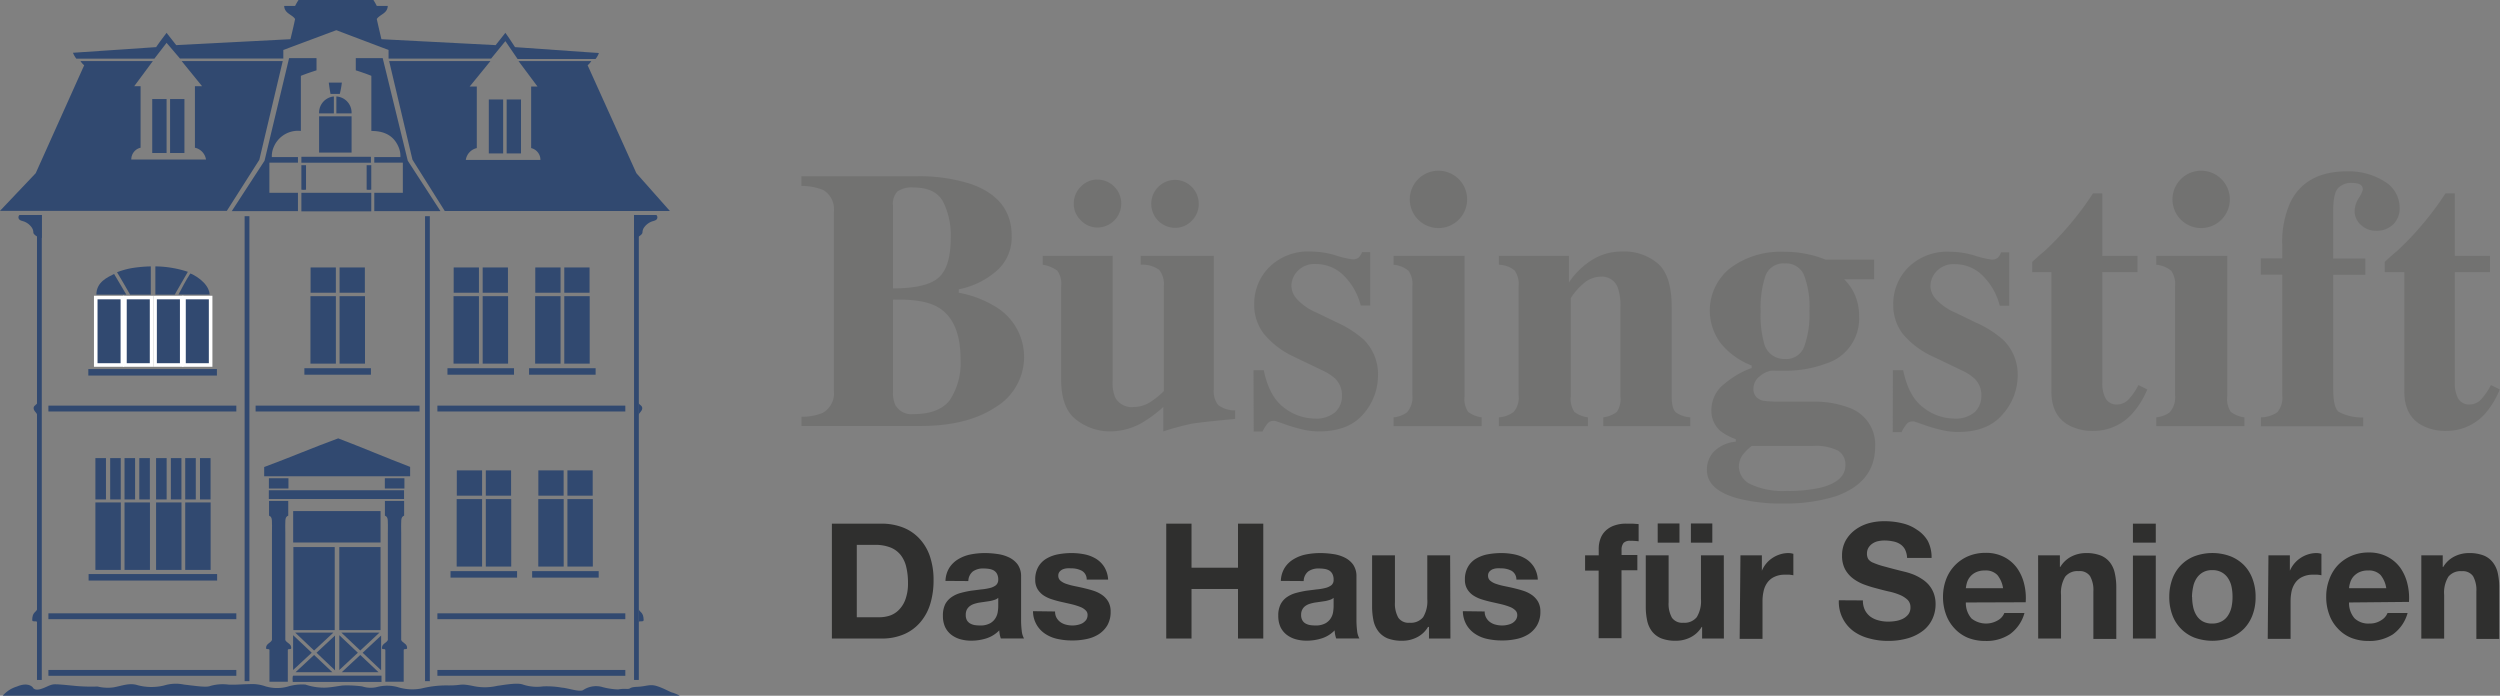 <?xml version="1.0" encoding="UTF-8"?>
<svg xmlns="http://www.w3.org/2000/svg" viewBox="0 0 350.14 97.44">
  <rect x="0" y="0" width="350.14" height="97.44" fill="#808080" stroke="none"/>
  <defs>
    <style>.cls-1{fill:#727271;}.cls-2{fill:#2f2f2e;}.cls-3{fill:#314970;}.cls-4{fill:none;stroke:#fff;stroke-miterlimit:10;stroke-width:0.5px;}</style>
  </defs>
  <g id="Ebene_2" data-name="Ebene 2">
    <g id="Ebene_1-2" data-name="Ebene 1">
      <g id="Büsingstift">
        <path class="cls-1" d="M112.25,58.37a7.46,7.46,0,0,0,3-.56,3.14,3.14,0,0,0,1.54-3.08V29.64a3.14,3.14,0,0,0-1.44-3,8,8,0,0,0-3.11-.6V24.69h16a23.66,23.66,0,0,1,7.68,1.06q5.77,2,5.77,7.28a6.21,6.21,0,0,1-2.34,5.1,11.38,11.38,0,0,1-5.07,2.39V41a14.7,14.7,0,0,1,5,1.87A8.19,8.19,0,0,1,139.48,57q-4,2.67-10.57,2.66H112.25Zm19.27-19.55c1.1-1,1.64-2.9,1.64-5.56a10.48,10.48,0,0,0-1.07-5q-1.08-2-4.14-2a3.52,3.52,0,0,0-2.25.55,2.49,2.49,0,0,0-.63,2V40.39Q129.87,40.39,131.52,38.82Zm-6,18.08A2.53,2.53,0,0,0,127.9,58c2.45,0,4.16-.67,5.15-2a9.4,9.4,0,0,0,1.48-5.69c0-3.68-1.09-6.12-3.26-7.34-1.32-.74-3.38-1.08-6.2-1V54.91A4.08,4.08,0,0,0,125.48,56.9Z"></path>
        <path class="cls-1" d="M155.83,35.84V53.41a5.25,5.25,0,0,0,.38,2.3,2.63,2.63,0,0,0,2.6,1.29,4.37,4.37,0,0,0,2.43-.78A11.47,11.47,0,0,0,163,54.78V40.09a3.23,3.23,0,0,0-.64-2.29,4,4,0,0,0-2.6-.72V35.84H170V54.5a3.12,3.12,0,0,0,.61,2.22,3.87,3.87,0,0,0,2.38.76v1.19q-4.82.46-6.06.67a38.05,38.05,0,0,0-4,1.08V57a18.43,18.43,0,0,1-3.06,2.26,9.16,9.16,0,0,1-4.43,1.16,7.67,7.67,0,0,1-4.66-1.6c-1.44-1.06-2.16-2.94-2.16-5.66V40.09a3.13,3.13,0,0,0-.53-2.17,4.49,4.49,0,0,0-2.05-.84V35.84Zm-4.46-9.69a3.15,3.15,0,0,1,2.31-1,3.36,3.36,0,1,1,0,6.72,3.22,3.22,0,0,1-2.29-1,3.18,3.18,0,0,1-1-2.4A3.27,3.27,0,0,1,151.37,26.15Zm15.55,4.76a3.17,3.17,0,0,1-2.32,1,3.36,3.36,0,0,1,0-6.72,3.35,3.35,0,0,1,3.29,3.36A3.26,3.26,0,0,1,166.92,30.91Z"></path>
        <path class="cls-1" d="M175.56,51.85H177q.76,3.7,2.83,5.24a7.11,7.11,0,0,0,4.25,1.53,4.09,4.09,0,0,0,2.93-.9,3.08,3.08,0,0,0,.94-2.36,3.22,3.22,0,0,0-1-2.38,7.32,7.32,0,0,0-1.8-1.13L181.3,50A12,12,0,0,1,177,46.74a6.61,6.61,0,0,1-1.34-4.12,7.25,7.25,0,0,1,2.1-5.2,7.74,7.74,0,0,1,5.87-2.19,12.2,12.2,0,0,1,3.49.55,12,12,0,0,0,2.3.54,1.2,1.2,0,0,0,.89-.27,2,2,0,0,0,.45-.74h1.14v7.48h-1.32a9.07,9.07,0,0,0-2.4-4.22,5.48,5.48,0,0,0-3.9-1.59,3.23,3.23,0,0,0-2.56,1,3.05,3.05,0,0,0-.85,2.07,2.83,2.83,0,0,0,.76,1.82,7.75,7.75,0,0,0,2.78,1.92l2.83,1.37A14.83,14.83,0,0,1,191,47.57a6.8,6.8,0,0,1,2,5A8.22,8.22,0,0,1,191,57.93c-1.39,1.66-3.47,2.49-6.26,2.49a9.87,9.87,0,0,1-2.08-.22,21,21,0,0,1-2.59-.74l-.89-.31-.59-.2a1.32,1.32,0,0,0-.3,0,1,1,0,0,0-.74.34,5.28,5.28,0,0,0-.72,1.15h-1.24Z"></path>
        <path class="cls-1" d="M195.18,58.45a3.81,3.81,0,0,0,1.87-.69,3.18,3.18,0,0,0,.76-2.45V40.09a3.26,3.26,0,0,0-.53-2.16,3.77,3.77,0,0,0-2.1-.85V35.84h9.94V55.51a3.16,3.16,0,0,0,.51,2.18,4,4,0,0,0,1.89.76v1.23H195.18Zm3.45-33.37a4,4,0,0,1,5.67,5.69,4,4,0,0,1-5.67-5.69Z"></path>
        <path class="cls-1" d="M209.93,58.45a3.82,3.82,0,0,0,2.09-.78,3.11,3.11,0,0,0,.67-2.36V40.09a3.32,3.32,0,0,0-.55-2.2,3.55,3.55,0,0,0-2.21-.81V35.84h9.81v3.72a10.7,10.7,0,0,1,3.15-3.1,7.69,7.69,0,0,1,4.24-1.23A7.26,7.26,0,0,1,232.3,37q1.83,1.72,1.83,6V55.51q0,1.76.6,2.25a3.82,3.82,0,0,0,2,.69v1.23H224.55V58.45a4,4,0,0,0,1.9-.76,3.23,3.23,0,0,0,.5-2.18V43a7.74,7.74,0,0,0-.35-2.66,2.35,2.35,0,0,0-2.41-1.59,3.72,3.72,0,0,0-2.46,1,8.69,8.69,0,0,0-1.73,2V55.51a3.23,3.23,0,0,0,.5,2.18,4,4,0,0,0,1.9.76v1.23H209.93Z"></path>
        <path class="cls-1" d="M239.91,63.39a4.86,4.86,0,0,1,3.2-1.53v-.35a7.47,7.47,0,0,1-2.2-1.19,3.73,3.73,0,0,1-1.22-2.91,4.65,4.65,0,0,1,1.91-3.72,12.35,12.35,0,0,1,3.73-2.15v-.35a10.33,10.33,0,0,1-4.24-3,7.61,7.61,0,0,1,1.21-10.62,11.82,11.82,0,0,1,7.66-2.3,14.43,14.43,0,0,1,3.34.36,12.78,12.78,0,0,1,2.35.73h6.83v2.75h-4.2a6.89,6.89,0,0,1,1.56,2.31,7.42,7.42,0,0,1,.54,2.85,6.6,6.6,0,0,1-4.63,6.65,16.3,16.3,0,0,1-6,1c-.52,0-.86,0-1,0a6.89,6.89,0,0,0-.72,0,3.51,3.51,0,0,0-1.59.8,2.16,2.16,0,0,0-.86,1.7,1.61,1.61,0,0,0,.43,1.21,1.94,1.94,0,0,0,1.19.53,15.64,15.64,0,0,0,1.62.09c.82,0,1.46,0,1.92,0l3.36,0a13.56,13.56,0,0,1,4.81.83,5.47,5.47,0,0,1,3.72,5.44q0,5.06-5.57,7a23.71,23.71,0,0,1-7.38,1,24,24,0,0,1-6.27-.71q-4.35-1.18-4.35-4A3.71,3.71,0,0,1,239.91,63.39Zm5.34,4.46a10.65,10.65,0,0,0,4.94.91,20.77,20.77,0,0,0,4.75-.45q3.53-.87,3.52-3.18a2.28,2.28,0,0,0-1-2,7.06,7.06,0,0,0-3.63-.67h-8.5a7.42,7.42,0,0,0-1.16,1.12,2.91,2.91,0,0,0-.63,1.78A2.79,2.79,0,0,0,245.25,67.85ZM247.05,48A2.91,2.91,0,0,0,250,50.28a2.67,2.67,0,0,0,2.68-1.71,13.13,13.13,0,0,0,.74-5,12.32,12.32,0,0,0-.78-5.09A2.7,2.7,0,0,0,250,36.9a2.66,2.66,0,0,0-2.73,1.71,14.11,14.11,0,0,0-.68,5A14.54,14.54,0,0,0,247.05,48Z"></path>
        <path class="cls-1" d="M265.11,51.85h1.44c.51,2.47,1.45,4.22,2.84,5.24a7.06,7.06,0,0,0,4.24,1.53,4.12,4.12,0,0,0,2.94-.9,3.11,3.11,0,0,0,.93-2.36,3.18,3.18,0,0,0-1-2.38,7.43,7.43,0,0,0-1.79-1.13L270.85,50a12,12,0,0,1-4.35-3.23,6.61,6.61,0,0,1-1.34-4.12,7.25,7.25,0,0,1,2.1-5.2,7.75,7.75,0,0,1,5.87-2.19,12.15,12.15,0,0,1,3.49.55,12,12,0,0,0,2.3.54,1.24,1.24,0,0,0,.9-.27,2.07,2.07,0,0,0,.44-.74h1.14v7.48h-1.32a9.07,9.07,0,0,0-2.4-4.22A5.46,5.46,0,0,0,273.79,37a3.24,3.24,0,0,0-2.57,1,3.05,3.05,0,0,0-.85,2.07,2.83,2.83,0,0,0,.76,1.82,7.85,7.85,0,0,0,2.78,1.92l2.83,1.37a14.65,14.65,0,0,1,3.85,2.45,6.76,6.76,0,0,1,2,5,8.17,8.17,0,0,1-2.09,5.38q-2.08,2.49-6.25,2.49a9.9,9.9,0,0,1-2.09-.22,21.52,21.52,0,0,1-2.59-.74l-.89-.31-.59-.2a1.28,1.28,0,0,0-.29,0,1,1,0,0,0-.75.34,5.28,5.28,0,0,0-.72,1.15h-1.24Z"></path>
        <path class="cls-1" d="M284.63,38.11V36.67c.46-.42,1-.92,1.7-1.49q1.34-1.24,2.52-2.55a42.8,42.8,0,0,0,4.28-5.54h1.31v8.75h4.93v2.27h-4.93V53.69a4.42,4.42,0,0,0,.33,1.82,1.72,1.72,0,0,0,1.67,1.14,2.23,2.23,0,0,0,1.69-.72,8.89,8.89,0,0,0,1.37-2l1.24.61A11.91,11.91,0,0,1,298.57,58a7.24,7.24,0,0,1-5.43,2.35,7,7,0,0,1-3.19-.69q-2.62-1.3-2.64-4.77V38.11Z"></path>
        <path class="cls-1" d="M302,58.45a3.86,3.86,0,0,0,1.87-.69,3.18,3.18,0,0,0,.76-2.45V40.09a3.26,3.26,0,0,0-.53-2.16,3.81,3.81,0,0,0-2.1-.85V35.84h9.94V55.51a3.23,3.23,0,0,0,.5,2.18,4,4,0,0,0,1.9.76v1.23H302Zm3.45-33.37a4,4,0,0,1,5.67,5.69,4,4,0,0,1-5.67-5.69Z"></path>
        <path class="cls-1" d="M316.66,58.45a4.15,4.15,0,0,0,2.29-.71,3.17,3.17,0,0,0,.69-2.43V38.47h-3V36.19h3V34.27a13.49,13.49,0,0,1,1.14-5.94Q322.92,24,328.72,24a9.33,9.33,0,0,1,5.22,1.4,4.26,4.26,0,0,1,2.14,3.71,3.1,3.1,0,0,1-.9,2.32,3.27,3.27,0,0,1-2.39.89,3,3,0,0,1-2.12-.81,2.56,2.56,0,0,1-.89-1.95,3.56,3.56,0,0,1,.57-1.81,3.94,3.94,0,0,0,.57-1.15.77.77,0,0,0-.46-.81,2.84,2.84,0,0,0-1-.17,2.53,2.53,0,0,0-2,.73c-.45.49-.68,1.54-.68,3.16v6.7h4.5v2.28h-4.5v15.9c0,1.79.25,2.89.77,3.29a7,7,0,0,0,3.43.79v1.23H316.66Z"></path>
        <path class="cls-1" d="M334,38.11V36.67c.46-.42,1-.92,1.69-1.49.9-.83,1.74-1.68,2.53-2.55a42.8,42.8,0,0,0,4.28-5.54h1.31v8.75h4.93v2.27h-4.93V53.69a4.42,4.42,0,0,0,.33,1.82,1.72,1.72,0,0,0,1.67,1.14,2.23,2.23,0,0,0,1.69-.72,9.23,9.23,0,0,0,1.37-2l1.24.61A11.91,11.91,0,0,1,348,58a7.24,7.24,0,0,1-5.44,2.35,7,7,0,0,1-3.18-.69q-2.62-1.3-2.64-4.77V38.11Z"></path>
        <path class="cls-2" d="M116.51,73.34h6.94a8.27,8.27,0,0,1,2.89.49,6.22,6.22,0,0,1,2.32,1.49,6.83,6.83,0,0,1,1.54,2.48,10.23,10.23,0,0,1,.55,3.49,11.15,11.15,0,0,1-.45,3.25,7.13,7.13,0,0,1-1.37,2.57,6.26,6.26,0,0,1-2.27,1.7,7.76,7.76,0,0,1-3.21.62h-6.94ZM120,86.45h3.16a4.7,4.7,0,0,0,1.49-.24,3.22,3.22,0,0,0,1.28-.83,4,4,0,0,0,.9-1.49,6.52,6.52,0,0,0,.34-2.26,9.33,9.33,0,0,0-.24-2.2,4.33,4.33,0,0,0-.77-1.68,3.5,3.5,0,0,0-1.44-1.07,5.82,5.82,0,0,0-2.19-.37H120Z"></path>
        <path class="cls-2" d="M132.42,81.36a3.69,3.69,0,0,1,.56-1.87,3.77,3.77,0,0,1,1.26-1.19,5.3,5.3,0,0,1,1.72-.65,10.27,10.27,0,0,1,1.93-.19,12.17,12.17,0,0,1,1.79.13,5.39,5.39,0,0,1,1.64.48,3.25,3.25,0,0,1,1.22,1,2.86,2.86,0,0,1,.47,1.69v6.07a12.26,12.26,0,0,0,.09,1.51,2.72,2.72,0,0,0,.32,1.08h-3.25a4.94,4.94,0,0,1-.15-.55,5.41,5.41,0,0,1-.07-.58,4.34,4.34,0,0,1-1.81,1.12,6.94,6.94,0,0,1-2.12.32,5.53,5.53,0,0,1-1.55-.21,3.75,3.75,0,0,1-1.26-.64,3,3,0,0,1-.85-1.08,3.74,3.74,0,0,1-.3-1.56,3.55,3.55,0,0,1,.33-1.63,2.84,2.84,0,0,1,.91-1,4.08,4.08,0,0,1,1.27-.57,13.82,13.82,0,0,1,1.45-.31l1.42-.18a7.63,7.63,0,0,0,1.21-.2,2.19,2.19,0,0,0,.84-.39,1,1,0,0,0,.32-.76,1.7,1.7,0,0,0-.17-.82,1.23,1.23,0,0,0-.45-.48,1.92,1.92,0,0,0-.65-.22,5.1,5.1,0,0,0-.8-.06,2.45,2.45,0,0,0-1.48.41,1.78,1.78,0,0,0-.64,1.35Zm7.39,2.37a1.38,1.38,0,0,1-.51.28,5.59,5.59,0,0,1-.65.17l-.74.11-.76.11a6.31,6.31,0,0,0-.72.18,2.12,2.12,0,0,0-.6.31,1.54,1.54,0,0,0-.42.49,1.68,1.68,0,0,0-.15.74,1.55,1.55,0,0,0,.15.73,1.24,1.24,0,0,0,.43.45,2,2,0,0,0,.63.24,4.56,4.56,0,0,0,.75.06,2.81,2.81,0,0,0,1.46-.31,2.08,2.08,0,0,0,.77-.76,2.35,2.35,0,0,0,.3-.89,5.73,5.73,0,0,0,.06-.72Z"></path>
        <path class="cls-2" d="M147.77,85.64a1.75,1.75,0,0,0,.21.89,1.9,1.9,0,0,0,.55.61,2.3,2.3,0,0,0,.78.35,3.44,3.44,0,0,0,.91.11,3,3,0,0,0,.71-.08,2.38,2.38,0,0,0,.68-.24,1.84,1.84,0,0,0,.51-.45,1.24,1.24,0,0,0,.2-.71.84.84,0,0,0-.25-.62,2.09,2.09,0,0,0-.71-.47,9,9,0,0,0-1.14-.37c-.45-.11-1-.23-1.53-.35s-.92-.23-1.36-.37a4.67,4.67,0,0,1-1.19-.56,2.9,2.9,0,0,1-.83-.88,2.5,2.5,0,0,1-.32-1.3,3.52,3.52,0,0,1,.44-1.83,3.2,3.2,0,0,1,1.16-1.15,5,5,0,0,1,1.63-.59,10.16,10.16,0,0,1,1.84-.17,9.19,9.19,0,0,1,1.84.18,5,5,0,0,1,1.59.61,3.61,3.61,0,0,1,1.16,1.14,3.78,3.78,0,0,1,.55,1.79h-3a1.39,1.39,0,0,0-.7-1.25A3.15,3.15,0,0,0,150,79.6a4,4,0,0,0-.58,0,2.14,2.14,0,0,0-.58.14,1.31,1.31,0,0,0-.44.33.85.85,0,0,0-.18.57.88.88,0,0,0,.32.7,2.36,2.36,0,0,0,.82.44,9.19,9.19,0,0,0,1.16.31c.44.09.88.18,1.33.29s.92.23,1.37.38a4.52,4.52,0,0,1,1.18.6,2.91,2.91,0,0,1,.83.92,2.75,2.75,0,0,1,.32,1.37,3.73,3.73,0,0,1-.46,1.93,3.81,3.81,0,0,1-1.21,1.25,5,5,0,0,1-1.7.67,9.09,9.09,0,0,1-2,.2,9.24,9.24,0,0,1-2-.2,4.91,4.91,0,0,1-1.73-.69,3.78,3.78,0,0,1-1.77-3.21Z"></path>
        <path class="cls-2" d="M163.34,73.34h3.54v6.17h6.51V73.34h3.54V89.43h-3.54V82.49h-6.51v6.94h-3.54Z"></path>
        <path class="cls-2" d="M179.39,81.36a3.69,3.69,0,0,1,.56-1.87,3.77,3.77,0,0,1,1.26-1.19,5.38,5.38,0,0,1,1.72-.65,10.27,10.27,0,0,1,1.93-.19,12.17,12.17,0,0,1,1.79.13,5.31,5.31,0,0,1,1.64.48,3.25,3.25,0,0,1,1.22,1,2.86,2.86,0,0,1,.47,1.69v6.07a12.26,12.26,0,0,0,.09,1.51,2.72,2.72,0,0,0,.32,1.08h-3.25a4.94,4.94,0,0,1-.15-.55,5.41,5.41,0,0,1-.07-.58,4.34,4.34,0,0,1-1.81,1.12,6.9,6.9,0,0,1-2.12.32,5.53,5.53,0,0,1-1.55-.21,3.75,3.75,0,0,1-1.26-.64,3,3,0,0,1-.85-1.08,3.74,3.74,0,0,1-.3-1.56,3.43,3.43,0,0,1,.34-1.63,2.73,2.73,0,0,1,.9-1,4.08,4.08,0,0,1,1.27-.57,13.82,13.82,0,0,1,1.45-.31l1.42-.18a7.63,7.63,0,0,0,1.21-.2,2.31,2.31,0,0,0,.85-.39.94.94,0,0,0,.31-.76,1.7,1.7,0,0,0-.17-.82,1.23,1.23,0,0,0-.45-.48,1.85,1.85,0,0,0-.65-.22,5.1,5.1,0,0,0-.8-.06,2.45,2.45,0,0,0-1.48.41,1.78,1.78,0,0,0-.64,1.35Zm7.39,2.37a1.38,1.38,0,0,1-.51.28,5.59,5.59,0,0,1-.65.17l-.74.11-.76.11q-.37.07-.72.18a2.12,2.12,0,0,0-.6.31,1.4,1.4,0,0,0-.41.49,1.55,1.55,0,0,0-.16.74,1.44,1.44,0,0,0,.16.73,1.14,1.14,0,0,0,.42.45,2,2,0,0,0,.63.24,4.56,4.56,0,0,0,.75.06,2.81,2.81,0,0,0,1.46-.31,2.08,2.08,0,0,0,.77-.76,2.19,2.19,0,0,0,.3-.89,5.73,5.73,0,0,0,.06-.72Z"></path>
        <path class="cls-2" d="M203.14,89.43h-3V87.81H200a3.73,3.73,0,0,1-1.57,1.46,4.44,4.44,0,0,1-2,.47,5.55,5.55,0,0,1-2.11-.34,3.21,3.21,0,0,1-1.29-1,3.79,3.79,0,0,1-.67-1.51,10,10,0,0,1-.19-2V77.78h3.2v6.58a4,4,0,0,0,.47,2.15,1.73,1.73,0,0,0,1.58.71,2.22,2.22,0,0,0,1.9-.78,4.32,4.32,0,0,0,.58-2.55V77.78h3.2Z"></path>
        <path class="cls-2" d="M207.94,85.64a1.66,1.66,0,0,0,.22.89,1.79,1.79,0,0,0,.55.61,2.22,2.22,0,0,0,.78.35,3.44,3.44,0,0,0,.91.11,3,3,0,0,0,.71-.08,2.49,2.49,0,0,0,.68-.24,1.67,1.67,0,0,0,.5-.45,1.17,1.17,0,0,0,.21-.71.89.89,0,0,0-.25-.62,2.19,2.19,0,0,0-.71-.47,9,9,0,0,0-1.14-.37c-.45-.11-1-.23-1.53-.35s-.92-.23-1.37-.37a4.76,4.76,0,0,1-1.18-.56,2.78,2.78,0,0,1-.83-.88,2.5,2.5,0,0,1-.32-1.3,3.52,3.52,0,0,1,.44-1.83,3.12,3.12,0,0,1,1.16-1.15,5,5,0,0,1,1.62-.59,10.35,10.35,0,0,1,1.85-.17,9.26,9.26,0,0,1,1.84.18,5.06,5.06,0,0,1,1.59.61,3.71,3.71,0,0,1,1.16,1.14,3.78,3.78,0,0,1,.55,1.79h-3a1.41,1.41,0,0,0-.7-1.25,3.18,3.18,0,0,0-1.49-.33,4,4,0,0,0-.58,0,2.05,2.05,0,0,0-.58.14,1.31,1.31,0,0,0-.44.33.85.85,0,0,0-.18.57.88.88,0,0,0,.32.7,2.36,2.36,0,0,0,.82.44,8.75,8.75,0,0,0,1.16.31c.44.09.88.18,1.33.29s.92.23,1.36.38a4.43,4.43,0,0,1,1.19.6,3,3,0,0,1,.83.92,2.75,2.75,0,0,1,.32,1.37,3.73,3.73,0,0,1-.47,1.93,3.78,3.78,0,0,1-1.2,1.25,5.12,5.12,0,0,1-1.7.67,9.09,9.09,0,0,1-2,.2,9.4,9.4,0,0,1-2-.2,4.86,4.86,0,0,1-1.72-.69,3.86,3.86,0,0,1-1.24-1.27,4,4,0,0,1-.53-1.94Z"></path>
        <path class="cls-2" d="M223.9,79.92H222V77.78h1.91v-.9a4,4,0,0,1,.24-1.42,2.87,2.87,0,0,1,.73-1.13,3.31,3.31,0,0,1,1.22-.73,4.88,4.88,0,0,1,1.71-.26c.29,0,.57,0,.86,0l.83.06v2.41a9.18,9.18,0,0,0-1.17-.07,1.25,1.25,0,0,0-.94.3,1.52,1.52,0,0,0-.28,1v.69h2.21v2.14H227.1v9.51h-3.2Z"></path>
        <path class="cls-2" d="M241.44,89.43h-3.05V87.81h-.06a3.81,3.81,0,0,1-1.58,1.46,4.44,4.44,0,0,1-2,.47,5.49,5.49,0,0,1-2.1-.34,3.25,3.25,0,0,1-1.3-1,3.78,3.78,0,0,1-.66-1.51,9.31,9.31,0,0,1-.19-2V77.78h3.2v6.58a4,4,0,0,0,.46,2.15,1.76,1.76,0,0,0,1.59.71,2.21,2.21,0,0,0,1.89-.78,4.31,4.31,0,0,0,.59-2.55V77.78h3.2Zm-9.27-16.12h3.05V76h-3.05Zm4.65,0h3V76h-3Z"></path>
        <path class="cls-2" d="M243.76,77.78h3v2.16h0a3.94,3.94,0,0,1,1.48-1.79,4.21,4.21,0,0,1,1.07-.51,3.9,3.9,0,0,1,1.16-.18,2.33,2.33,0,0,1,.7.11v3a5.29,5.29,0,0,0-.54-.08l-.61,0a3.31,3.31,0,0,0-1.48.29,2.51,2.51,0,0,0-1,.8,3.14,3.14,0,0,0-.53,1.19,6.28,6.28,0,0,0-.16,1.46v5.25h-3.2Z"></path>
        <path class="cls-2" d="M260.91,84.09a3,3,0,0,0,.29,1.37,2.7,2.7,0,0,0,.78.92,3.34,3.34,0,0,0,1.13.51,5,5,0,0,0,1.36.17,6,6,0,0,0,1-.08,3.44,3.44,0,0,0,1-.3,2.29,2.29,0,0,0,.79-.62,1.55,1.55,0,0,0,.31-1,1.43,1.43,0,0,0-.41-1.06,3.57,3.57,0,0,0-1.1-.69,8.36,8.36,0,0,0-1.53-.47c-.57-.13-1.15-.28-1.73-.44a16.39,16.39,0,0,1-1.76-.55,6.21,6.21,0,0,1-1.54-.85,4.08,4.08,0,0,1-1.09-1.28,4,4,0,0,1-.42-1.9,4.26,4.26,0,0,1,.53-2.15,4.82,4.82,0,0,1,1.39-1.52,5.85,5.85,0,0,1,1.94-.9A8,8,0,0,1,264,73a10.23,10.23,0,0,1,2.43.29,5.92,5.92,0,0,1,2.06.91A4.61,4.61,0,0,1,270,75.76a5,5,0,0,1,.53,2.38h-3.43a2.94,2.94,0,0,0-.3-1.2,2,2,0,0,0-.69-.74,2.8,2.8,0,0,0-1-.38,5.72,5.72,0,0,0-1.19-.12,4.12,4.12,0,0,0-.86.09,2.25,2.25,0,0,0-.78.32,1.94,1.94,0,0,0-.57.57,1.56,1.56,0,0,0-.23.85,1.49,1.49,0,0,0,.18.77,1.54,1.54,0,0,0,.71.52,9.81,9.81,0,0,0,1.47.5c.62.17,1.43.39,2.44.64l.77.19c.31.09.65.2,1,.34a6.78,6.78,0,0,1,1.06.56,4.45,4.45,0,0,1,1,.83,4,4,0,0,1,.71,1.18,4.34,4.34,0,0,1,.27,1.59,4.83,4.83,0,0,1-.43,2,4.47,4.47,0,0,1-1.27,1.64,6.4,6.4,0,0,1-2.1,1.08,9.72,9.72,0,0,1-2.89.39,9.61,9.61,0,0,1-2.58-.34,6.47,6.47,0,0,1-2.2-1,5.1,5.1,0,0,1-2.08-4.35Z"></path>
        <path class="cls-2" d="M275.33,84.38a3.26,3.26,0,0,0,.79,2.24,3.27,3.27,0,0,0,3.74.23,2,2,0,0,0,.86-1h2.82a5.41,5.41,0,0,1-2.08,3,5.94,5.94,0,0,1-3.38.92,6.56,6.56,0,0,1-2.48-.45A5.32,5.32,0,0,1,273.73,88a5.58,5.58,0,0,1-1.18-1.94,7,7,0,0,1-.42-2.48,6.9,6.9,0,0,1,.43-2.43,5.68,5.68,0,0,1,3.1-3.25,6.14,6.14,0,0,1,2.42-.47,5.48,5.48,0,0,1,2.6.58,5.1,5.1,0,0,1,1.81,1.54,6.41,6.41,0,0,1,1,2.21,8.24,8.24,0,0,1,.22,2.59Zm5.21-2a3.78,3.78,0,0,0-.8-1.85,2.25,2.25,0,0,0-1.75-.63,2.81,2.81,0,0,0-1.27.26,2.35,2.35,0,0,0-1.24,1.46,4.22,4.22,0,0,0-.15.76Z"></path>
        <path class="cls-2" d="M285.45,77.78h3.05V79.4h.06a3.9,3.9,0,0,1,1.58-1.47,4.57,4.57,0,0,1,2-.47,5.48,5.48,0,0,1,2.1.35,3.16,3.16,0,0,1,1.3,1,3.72,3.72,0,0,1,.66,1.51,9.18,9.18,0,0,1,.2,2v7.17h-3.21V82.85a4,4,0,0,0-.46-2.15,1.73,1.73,0,0,0-1.59-.71,2.2,2.2,0,0,0-1.89.77,4.33,4.33,0,0,0-.59,2.56v6.11h-3.2Z"></path>
        <path class="cls-2" d="M301.93,76h-3.2V73.34h3.2Zm-3.2,1.81h3.2V89.43h-3.2Z"></path>
        <path class="cls-2" d="M303.82,83.61a7.26,7.26,0,0,1,.43-2.53,5.35,5.35,0,0,1,3.11-3.18,7.24,7.24,0,0,1,5,0,5.53,5.53,0,0,1,1.91,1.24,5.41,5.41,0,0,1,1.21,1.94,7,7,0,0,1,.43,2.53,7,7,0,0,1-.43,2.53,5.55,5.55,0,0,1-1.21,1.93,5.68,5.68,0,0,1-1.91,1.24,7.4,7.4,0,0,1-5,0,5.37,5.37,0,0,1-3.11-3.17A7.18,7.18,0,0,1,303.82,83.61Zm3.2,0a6.92,6.92,0,0,0,.14,1.37,3.56,3.56,0,0,0,.46,1.19,2.44,2.44,0,0,0,.87.85,2.64,2.64,0,0,0,1.35.31A2.68,2.68,0,0,0,311.2,87a2.32,2.32,0,0,0,.88-.85,3.57,3.57,0,0,0,.47-1.19,6.92,6.92,0,0,0,.13-1.37,7,7,0,0,0-.13-1.37,3.41,3.41,0,0,0-.47-1.19,2.48,2.48,0,0,0-.88-.85,2.59,2.59,0,0,0-1.36-.33,2.55,2.55,0,0,0-1.35.33,2.62,2.62,0,0,0-.87.85,3.4,3.4,0,0,0-.46,1.19A7,7,0,0,0,307,83.61Z"></path>
        <path class="cls-2" d="M317.71,77.78h3v2.16h0a4.05,4.05,0,0,1,1.49-1.79,4.21,4.21,0,0,1,1.07-.51,3.9,3.9,0,0,1,1.16-.18,2.33,2.33,0,0,1,.7.11v3a5.29,5.29,0,0,0-.54-.08l-.61,0a3.31,3.31,0,0,0-1.48.29,2.51,2.51,0,0,0-1,.8,3.32,3.32,0,0,0-.54,1.19,6.88,6.88,0,0,0-.15,1.46v5.25h-3.2Z"></path>
        <path class="cls-2" d="M329,84.38a3.22,3.22,0,0,0,.79,2.24,2.8,2.8,0,0,0,2.07.71,2.88,2.88,0,0,0,1.67-.48,2.07,2.07,0,0,0,.86-1h2.81a5.45,5.45,0,0,1-2.07,3,6,6,0,0,1-3.38.92,6.52,6.52,0,0,1-2.48-.45A5.23,5.23,0,0,1,327.4,88a5.44,5.44,0,0,1-1.18-1.94,7,7,0,0,1-.42-2.48,6.68,6.68,0,0,1,.43-2.43,5.73,5.73,0,0,1,1.21-2,5.85,5.85,0,0,1,1.89-1.3,6.07,6.07,0,0,1,2.42-.47,5.47,5.47,0,0,1,2.59.58,5.14,5.14,0,0,1,1.82,1.54,6.4,6.4,0,0,1,1,2.21,8.24,8.24,0,0,1,.23,2.59Zm5.21-2a3.78,3.78,0,0,0-.8-1.85,2.27,2.27,0,0,0-1.75-.63,2.78,2.78,0,0,0-1.27.26,2.54,2.54,0,0,0-.82.64,2.37,2.37,0,0,0-.42.82,3,3,0,0,0-.15.76Z"></path>
        <path class="cls-2" d="M339.12,77.78h3V79.4h.07a3.84,3.84,0,0,1,1.58-1.47,4.5,4.5,0,0,1,2-.47,5.5,5.5,0,0,1,2.11.35,3.06,3.06,0,0,1,1.29,1,3.73,3.73,0,0,1,.67,1.51,9.21,9.21,0,0,1,.19,2v7.17h-3.2V82.85a4,4,0,0,0-.46-2.15A1.74,1.74,0,0,0,344.8,80a2.2,2.2,0,0,0-1.89.77,4.25,4.25,0,0,0-.59,2.56v6.11h-3.2Z"></path>
        <path class="cls-3" d="M57.11,22.51l4.58,7.06H52.42V27h4V22.78h-4V22c1.32,0,2.54,0,3.66,0a3.21,3.21,0,0,0-.29-1.48c-.56-1.26-1.63-2.18-3.78-2.18V10.62c-.56-.23-1.44-.54-2.18-.77V8.14h3.77Z"></path>
        <path class="cls-3" d="M46.05,11.57h1.83a12.81,12.81,0,0,1-.29,1.59h-1.3c-.11-.64-.17-1-.24-1.59"></path>
        <path class="cls-3" d="M46.76,13.51v2.37H44.69a2.28,2.28,0,0,1,2.07-2.37"></path>
        <path class="cls-3" d="M47.11,13.51a2.27,2.27,0,0,1,2.13,2.37H47.11Z"></path>
        <polyline class="cls-3" points="44.69 16.29 49.24 16.29 49.24 21.37 44.69 21.37"></polyline>
        <rect class="cls-3" x="42.21" y="21.96" width="9.74" height="0.83"></rect>
        <path class="cls-3" d="M52,23.14v3.42a1.78,1.78,0,0,1-.65,0V23.14Z"></path>
        <path class="cls-3" d="M52,27c0,.85,0,2,0,2.6H42.21V27c3.69,0,6.93,0,9.74,0"></path>
        <path class="cls-3" d="M21.12,37.31v3.95h-2.9c-.64-1.11-1.2-2.1-1.83-3.13a10.9,10.9,0,0,1,2.13-.59,19.45,19.45,0,0,1,2.6-.23"></path>
        <path class="cls-3" d="M21.76,37.31a14.84,14.84,0,0,1,4.55.76c-.67,1.17-1.25,2.15-1.83,3.19H21.76Z"></path>
        <path class="cls-3" d="M29.38,41.25H25c.52-1,1-1.92,1.65-2.94.18,0,2.61,1.18,2.71,2.94"></path>
        <path class="cls-3" d="M17.69,41.26H13.5c0-1.77,1.56-2.42,2.48-2.89"></path>
        <path class="cls-3" d="M47.35,61.39c3.41,1.29,6.7,2.71,10.09,4V66.7H37V65.41c3.47-1.28,6.93-2.76,10.33-4"></path>
        <path class="cls-3" d="M41.09,94.63H53.43v.88H41c0-.27-.08-.7.06-.88"></path>
        <rect class="cls-3" x="68.04" y="69.9" width="3.56" height="9.45"></rect>
        <rect class="cls-3" x="63.98" y="65.88" width="3.54" height="3.54"></rect>
        <rect class="cls-3" x="63.96" y="69.9" width="3.56" height="9.45"></rect>
        <rect class="cls-3" x="68.04" y="65.88" width="3.54" height="3.54"></rect>
        <rect class="cls-3" x="63.1" y="79.99" width="9.32" height="0.91"></rect>
        <rect class="cls-3" x="79.47" y="69.9" width="3.56" height="9.45"></rect>
        <rect class="cls-3" x="75.4" y="65.88" width="3.54" height="3.54"></rect>
        <rect class="cls-3" x="75.39" y="69.9" width="3.56" height="9.45"></rect>
        <rect class="cls-3" x="79.47" y="65.88" width="3.54" height="3.54"></rect>
        <rect class="cls-3" x="74.53" y="79.99" width="9.32" height="0.91"></rect>
        <rect class="cls-3" x="67.6" y="41.48" width="3.56" height="9.45"></rect>
        <rect class="cls-3" x="63.54" y="37.46" width="3.54" height="3.54"></rect>
        <rect class="cls-3" x="63.52" y="41.48" width="3.56" height="9.45"></rect>
        <rect class="cls-3" x="67.6" y="37.46" width="3.54" height="3.54"></rect>
        <rect class="cls-3" x="62.67" y="51.57" width="9.32" height="0.91"></rect>
        <rect class="cls-3" x="79.03" y="41.48" width="3.56" height="9.45"></rect>
        <rect class="cls-3" x="74.97" y="37.46" width="3.54" height="3.54"></rect>
        <rect class="cls-3" x="74.95" y="41.48" width="3.56" height="9.45"></rect>
        <rect class="cls-3" x="79.03" y="37.46" width="3.54" height="3.54"></rect>
        <rect class="cls-3" x="74.1" y="51.57" width="9.32" height="0.91"></rect>
        <rect class="cls-3" x="47.56" y="41.48" width="3.56" height="9.45"></rect>
        <rect class="cls-3" x="43.5" y="37.46" width="3.54" height="3.54"></rect>
        <rect class="cls-3" x="43.48" y="41.48" width="3.56" height="9.45"></rect>
        <rect class="cls-3" x="47.56" y="37.46" width="3.54" height="3.54"></rect>
        <rect class="cls-3" x="42.63" y="51.57" width="9.32" height="0.91"></rect>
        <rect class="cls-3" x="17.44" y="70.37" width="3.56" height="9.45"></rect>
        <rect class="cls-3" x="13.36" y="70.37" width="3.56" height="9.45"></rect>
        <rect class="cls-3" x="12.41" y="80.4" width="18" height="0.91"></rect>
        <rect class="cls-3" x="25.94" y="70.37" width="3.56" height="9.45"></rect>
        <rect class="cls-3" x="21.86" y="70.37" width="3.56" height="9.45"></rect>
        <rect class="cls-3" x="13.36" y="64.16" width="1.48" height="5.79"></rect>
        <rect class="cls-3" x="15.43" y="64.16" width="1.48" height="5.79"></rect>
        <rect class="cls-3" x="17.44" y="64.16" width="1.48" height="5.79"></rect>
        <rect class="cls-3" x="19.51" y="64.16" width="1.48" height="5.79"></rect>
        <rect class="cls-3" x="21.86" y="64.16" width="1.48" height="5.79"></rect>
        <rect class="cls-3" x="23.93" y="64.16" width="1.48" height="5.79"></rect>
        <rect class="cls-3" x="25.94" y="64.16" width="1.48" height="5.79"></rect>
        <rect class="cls-3" x="28.01" y="64.16" width="1.48" height="5.79"></rect>
        <rect class="cls-3" x="13.41" y="41.67" width="3.73" height="9.45"></rect>
        <rect class="cls-4" x="13.41" y="41.67" width="3.73" height="9.45"></rect>
        <rect class="cls-3" x="17.5" y="41.67" width="3.73" height="9.45"></rect>
        <rect class="cls-4" x="17.5" y="41.67" width="3.73" height="9.45"></rect>
        <rect class="cls-3" x="21.72" y="41.67" width="3.73" height="9.45"></rect>
        <rect class="cls-4" x="21.72" y="41.67" width="3.73" height="9.45"></rect>
        <rect class="cls-3" x="25.77" y="41.67" width="3.73" height="9.45"></rect>
        <rect class="cls-4" x="25.77" y="41.67" width="3.73" height="9.45"></rect>
        <rect class="cls-3" x="12.37" y="51.69" width="18.01" height="0.91"></rect>
        <rect class="cls-3" x="35.8" y="56.81" width="22.96" height="0.82"></rect>
        <rect class="cls-3" x="59.53" y="30.28" width="0.67" height="65.12"></rect>
        <rect class="cls-3" x="34.26" y="30.28" width="0.67" height="65.12"></rect>
        <rect class="cls-3" x="6.78" y="56.81" width="26.32" height="0.82"></rect>
        <rect class="cls-3" x="6.78" y="85.9" width="26.32" height="0.82"></rect>
        <rect class="cls-3" x="6.78" y="93.83" width="26.32" height="0.82"></rect>
        <rect class="cls-3" x="61.26" y="56.81" width="26.32" height="0.82"></rect>
        <rect class="cls-3" x="61.26" y="85.9" width="26.32" height="0.82"></rect>
        <rect class="cls-3" x="61.26" y="93.83" width="26.32" height="0.82"></rect>
        <polyline class="cls-3" points="41.09 76.62 46.88 76.62 46.88 88.25 41.09 88.25"></polyline>
        <polyline class="cls-3" points="47.52 76.62 53.3 76.62 53.3 88.25 47.52 88.25"></polyline>
        <rect class="cls-3" x="41.06" y="71.58" width="12.24" height="4.4"></rect>
        <path class="cls-3" d="M37.05,22.51l-4.59,7.06h9.27V27h-4V22.78h4V22c-1.31,0-2.54,0-3.66,0a3.22,3.22,0,0,1,.3-1.48,3.67,3.67,0,0,1,3.77-2.18V10.62c.57-.23,1.45-.54,2.19-.77V8.14H40.49Z"></path>
        <path class="cls-3" d="M42.86,23.14v3.42a1.78,1.78,0,0,1-.65,0V23.14Z"></path>
        <path class="cls-3" d="M47,0H52.3a8.44,8.44,0,0,1,.47.83h1.54C54.26,1.9,53.22,2,52.77,2.66c.2.93.47,2.05.65,2.83l16,.83L70.78,4.6c.5.68.86,1.26,1.35,2l11.75.83a2.93,2.93,0,0,1-.47.83H72.49L70.78,5.76l-2,2.45H54.42V7L47,4.19Z"></path>
        <path class="cls-3" d="M89.13,24.26,82.3,9.14a2.49,2.49,0,0,0,.52-.59H72.62l2.66,3.57h-.89v8.62a1.69,1.69,0,0,1,1.3,1.66H65.24a2,2,0,0,1,1.54-1.66V12.12h-1l2.91-3.57H54.5l3.27,13.82,4.52,7.18H93.82Z"></path>
        <rect class="cls-3" x="68.46" y="13.93" width="2.01" height="7.56"></rect>
        <rect class="cls-3" x="70.96" y="13.93" width="2.01" height="7.56"></rect>
        <path class="cls-3" d="M47.12,0H41.81a8.52,8.52,0,0,0-.48.83H39.8C39.85,1.9,40.89,2,41.33,2.66c-.19.93-.46,2.05-.65,2.83l-16,.83L23.33,4.6c-.51.68-1,1.31-1.46,2l-11.65.79a3.51,3.51,0,0,0,.47.83H21.62L23.33,6,25.21,8.2H39.68V7l7.44-2.78Z"></path>
        <path class="cls-3" d="M25.44,8.55l2.86,3.52h-1v8.62a2,2,0,0,1,1.55,1.65H18.39a1.67,1.67,0,0,1,1.3-1.65V12.07H18.8l2.61-3.52H11.27a2.49,2.49,0,0,0,.52.59L5,24.26,0,29.53H31.77l4.55-7.15L39.6,8.55Z"></path>
        <rect class="cls-3" x="23.82" y="13.87" width="2.01" height="7.56"></rect>
        <rect class="cls-3" x="21.32" y="13.87" width="2.01" height="7.56"></rect>
        <path class="cls-3" d="M55.13,95.48h1.41V91.06c0-.3.47,0,.48-.3,0-.65-.62-.66-.83-1.12V74.76c0-1.9-.11-2.33.41-2.54V70.16H53.91v2.06c.52.21.41.64.41,2.54V89.64c-.21.46-.81.47-.83,1.12,0,.3.48,0,.48.3v4.42h1.41"></path>
        <path class="cls-3" d="M38.9,95.48h1.41V91.06c0-.3.47,0,.48-.3,0-.65-.62-.66-.83-1.12V74.76c0-1.9-.11-2.33.41-2.54V70.16H37.68v2.06c.52.21.41.64.41,2.54V89.64c-.21.46-.81.47-.83,1.12,0,.3.48,0,.48.3v4.42h1.41"></path>
        <rect class="cls-3" x="37.66" y="66.98" width="2.74" height="1.44"></rect>
        <rect class="cls-3" x="53.9" y="66.98" width="2.74" height="1.44"></rect>
        <rect class="cls-3" x="37.65" y="68.66" width="18.94" height="1.23"></rect>
        <path class="cls-3" d="M.38,97.44a4.23,4.23,0,0,1,2-1.29c1.6-.68,2.21.12,2.21.12s.19.49,1.05.25S7,95.84,7.7,95.84s1.72.12,3.13.25a25.52,25.52,0,0,0,2.83.06,6,6,0,0,0,2.22.12c1.1-.18,2.21-.68,3.38-.31A7.47,7.47,0,0,0,23,96a5.55,5.55,0,0,1,2.77-.12c1.66.19,3.13.43,3.69.19a6.3,6.3,0,0,1,2.52-.19c.92.06,2-.06,2.89-.06a5.75,5.75,0,0,1,2.33.31,5.66,5.66,0,0,0,3,.06,6.93,6.93,0,0,1,2.58-.31,8.09,8.09,0,0,0,2.58.43c1.05,0,2.34-.31,2.83-.31a16.76,16.76,0,0,1,2.52.13,3.83,3.83,0,0,0,2.22.06,5.57,5.57,0,0,1,2.83.06,6.8,6.8,0,0,0,3.25.18A14.49,14.49,0,0,1,62.86,96c1.91,0,1.47-.3,3.32.06a7.67,7.67,0,0,0,3.44,0c.93-.12,2.83-.49,3.63-.18a6.29,6.29,0,0,0,2.83.25,12.35,12.35,0,0,1,2.64.18c.87.06,2.53.68,3,.31a3.24,3.24,0,0,1,2.52-.43,9.7,9.7,0,0,0,2.33.37,4.79,4.79,0,0,1,1.23-.07c.68,0,.19-.24,1.48-.3S91,95.78,92,96.09s2,.92,2.21.92a5.89,5.89,0,0,1,1,.43Z"></path>
        <path class="cls-3" d="M89.45,85.34c.22.47.66.39.7,1.49,0,.35-.57.06-.7.29"></path>
        <path class="cls-3" d="M89.42,56.35c0,.34.48.36.53.77s-.45.71-.53,1"></path>
        <rect class="cls-3" x="88.8" y="30.11" width="0.67" height="65.12"></rect>
        <path class="cls-3" d="M88.8,30.11h3.13a.46.46,0,0,1,.06.59c-.2.22-.4.21-.77.35a2.37,2.37,0,0,0-1.06.88,1.35,1.35,0,0,0-.18.64c0,.26-.65.75-1.18.75Z"></path>
        <path class="cls-3" d="M5.21,85.34c-.23.47-.67.39-.7,1.49,0,.35.57.06.7.29"></path>
        <path class="cls-3" d="M5.24,56.35c0,.34-.49.36-.53.77s.45.71.53,1"></path>
        <rect class="cls-3" x="5.18" y="30.11" width="0.67" height="65.12"></rect>
        <path class="cls-3" d="M5.85,30.11H2.73a.44.44,0,0,0-.06.59c.19.22.39.21.76.35a2.31,2.31,0,0,1,1.06.88,1.25,1.25,0,0,1,.18.64c0,.26.66.75,1.18.75Z"></path>
        <polygon class="cls-3" points="41.34 88.6 43.99 91.11 46.69 88.6 41.34 88.6"></polygon>
        <polygon class="cls-3" points="43.66 91.42 41.05 88.96 41.05 93.84 43.66 91.42"></polygon>
        <polygon class="cls-3" points="43.99 91.73 41.39 94.15 46.55 94.15 43.99 91.73"></polygon>
        <polygon class="cls-3" points="44.33 91.42 46.92 93.88 46.92 89.01 44.33 91.42"></polygon>
        <polygon class="cls-3" points="47.81 88.6 50.46 91.11 53.15 88.6 47.81 88.6"></polygon>
        <polygon class="cls-3" points="50.12 91.42 47.52 88.96 47.52 93.84 50.12 91.42"></polygon>
        <polygon class="cls-3" points="50.46 91.73 47.86 94.15 53.02 94.15 50.46 91.73"></polygon>
        <polygon class="cls-3" points="50.79 91.42 53.38 93.88 53.38 89.01 50.79 91.42"></polygon>
      </g>
    </g>
  </g>
</svg>
